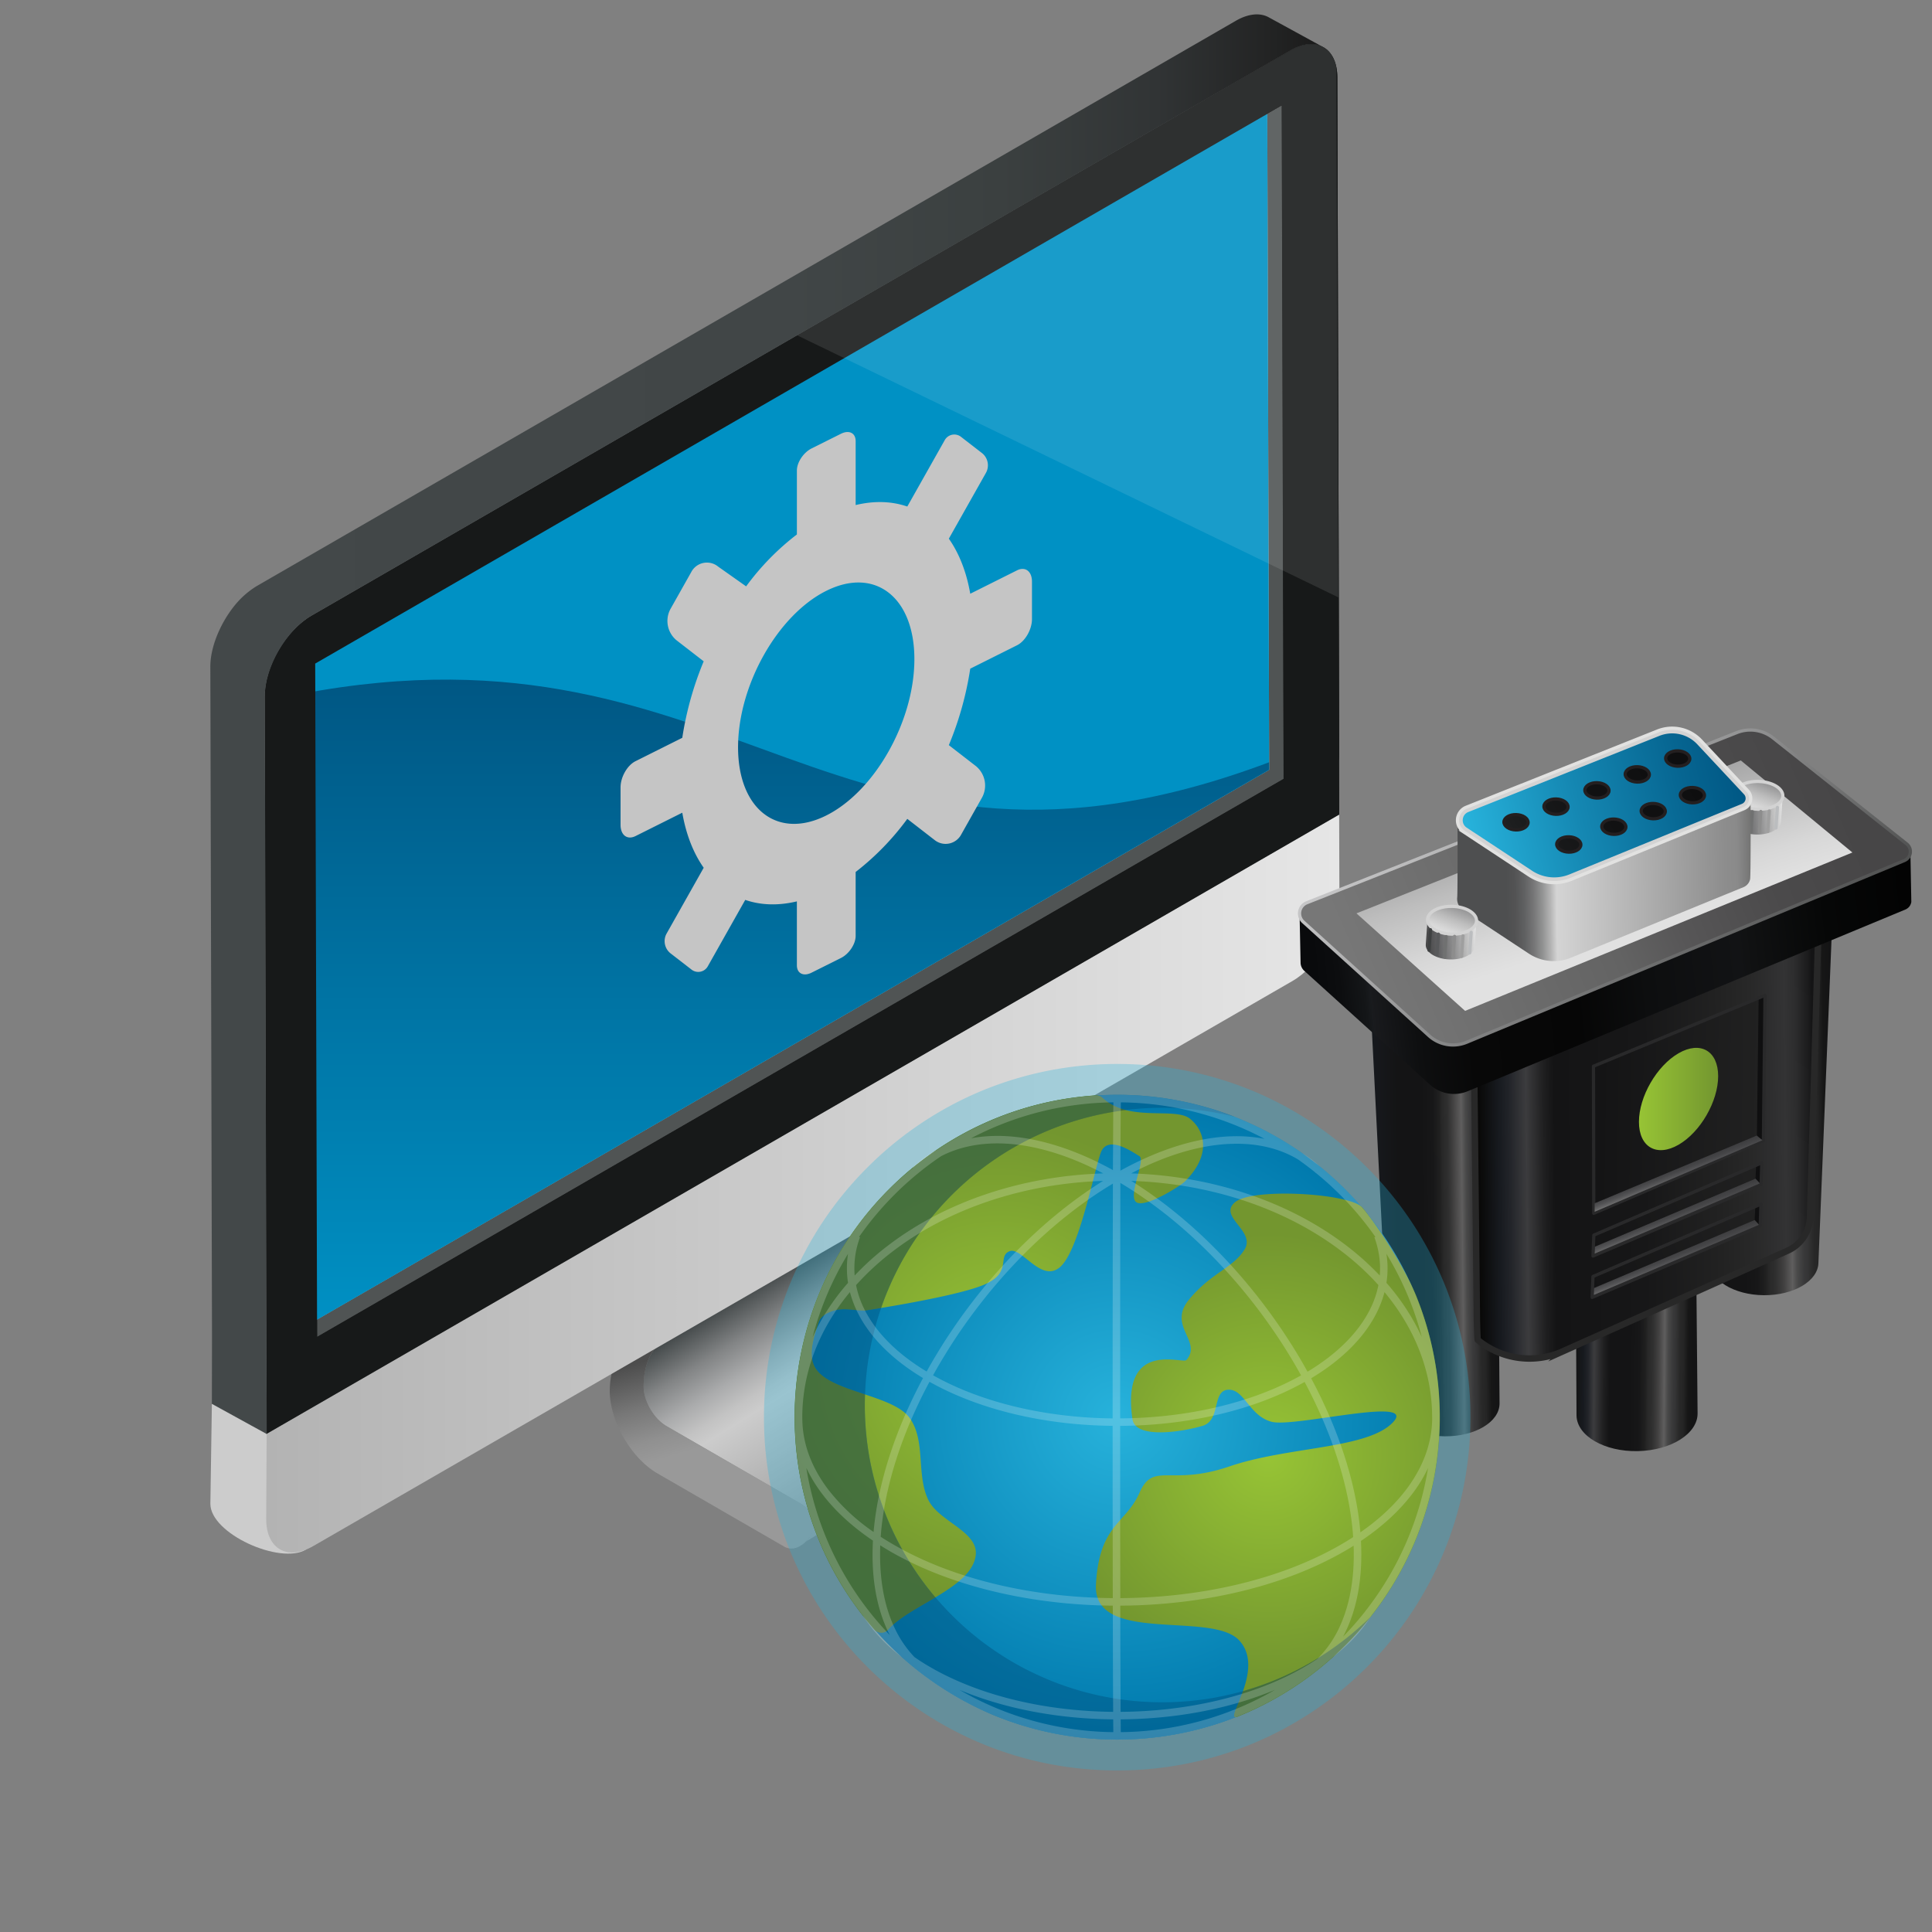 <svg xmlns="http://www.w3.org/2000/svg" xmlns:xlink="http://www.w3.org/1999/xlink" viewBox="0 0 600 600"><rect x="0" y="0" width="600" height="600" fill="#808080" stroke="none"/><linearGradient y2="412.36" y1="211.05" x2="243.79" x1="243.79" gradientUnits="userSpaceOnUse" id="g"><stop stop-color="#005784" offset="0"/><stop stop-color="#0091c4" offset="1"/></linearGradient><linearGradient y2="224.91" y1="224.91" x2="411.07" x1="65.31" gradientUnits="userSpaceOnUse" id="h"><stop stop-color="#434849" offset="0"/><stop stop-color="#414647" offset=".52"/><stop stop-color="#3b4040" offset=".71"/><stop stop-color="#313435" offset=".85"/><stop stop-color="#232424" offset=".95"/><stop stop-color="#1a1a1a" offset="1"/></linearGradient><linearGradient y2="457.65" y1="393.92" x2="281.96" x1="242.49" gradientUnits="userSpaceOnUse" id="i"><stop stop-color="#434849" offset="0"/><stop stop-color="#4a4f50" offset=".02"/><stop stop-color="#828485" offset=".16"/><stop stop-color="#aaabac" offset=".29"/><stop stop-color="#c3c3c3" offset=".39"/><stop stop-color="#ccc" offset=".45"/><stop stop-color="#999" offset="1"/></linearGradient><linearGradient y2="444.34" y1="414.86" x2="235.36" x1="226.64" gradientUnits="userSpaceOnUse" id="j"><stop stop-color="#4d4d4d" offset="0"/><stop stop-color="#4f4f4f" offset=".02"/><stop stop-color="#777" offset=".45"/><stop stop-color="#909090" offset=".79"/><stop stop-color="#999" offset="1"/></linearGradient><linearGradient y2="367.57" y1="367.57" x2="415.97" x1="82.68" gradientUnits="userSpaceOnUse" id="k"><stop stop-color="#b3b3b3" offset="0"/><stop stop-color="#e6e6e6" offset="1"/></linearGradient><linearGradient y2="-1214.83" y1="-1187.86" x2="3660.17" x1="3634.96" gradientUnits="userSpaceOnUse" gradientTransform="rotate(47.41 225.67 -3963.3)" id="l"><stop stop-color="#141415" offset="0"/><stop stop-color="#171a1f" offset=".06"/><stop stop-color="#222429" offset=".1"/><stop stop-color="#3c3c3e" offset=".15"/><stop stop-color="#3b3b3d" offset=".15"/><stop stop-color="#1f1f20" offset=".23"/><stop stop-color="#141415" offset=".28"/><stop stop-color="#141415" offset=".45"/><stop stop-color="#171718" offset=".53"/><stop stop-color="#202020" offset=".58"/><stop stop-color="#282828" offset=".6"/><stop stop-color="#2f2f2f" offset=".64"/><stop stop-color="#424141" offset=".69"/><stop stop-color="#5f5e5e" offset=".74"/><stop stop-color="#494949" offset=".77"/><stop stop-color="#39393a" offset=".81"/><stop stop-color="#333334" offset=".84"/><stop stop-color="#323232" offset=".84"/><stop stop-color="#282828" offset=".87"/><stop stop-color="#252525" offset=".9"/><stop stop-color="#161616" offset=".94"/><stop stop-color="#141415" offset=".98"/></linearGradient><linearGradient y2="-1433.91" y1="-1401.43" x2="3684.79" x1="3657.21" gradientUnits="userSpaceOnUse" gradientTransform="rotate(49.06 86.78 -4054.03)" id="m"><stop stop-color="#171a1f" offset=".06"/><stop stop-color="#141415" offset=".28"/><stop stop-color="#141415" offset=".45"/><stop stop-color="#171718" offset=".53"/><stop stop-color="#202020" offset=".58"/><stop stop-color="#282828" offset=".6"/><stop stop-color="#2f2f2f" offset=".64"/><stop stop-color="#424141" offset=".68"/><stop stop-color="#5f5e5e" offset=".74"/><stop stop-color="#494949" offset=".77"/><stop stop-color="#39393a" offset=".81"/><stop stop-color="#333334" offset=".84"/><stop stop-color="#323232" offset=".84"/><stop stop-color="#282828" offset=".87"/><stop stop-color="#252525" offset=".9"/><stop stop-color="#161616" offset=".94"/><stop stop-color="#141415" offset=".98"/></linearGradient><linearGradient y2="-1539.39" y1="-1499.88" x2="3722.43" x1="3688.86" gradientUnits="userSpaceOnUse" gradientTransform="rotate(49.06 86.78 -4054.03)" id="n"><stop stop-color="#171a1f" offset=".06"/><stop stop-color="#222429" offset=".1"/><stop stop-color="#3c3c3e" offset=".15"/><stop stop-color="#3b3b3d" offset=".15"/><stop stop-color="#1f1f20" offset=".23"/><stop stop-color="#141415" offset=".28"/><stop stop-color="#141415" offset=".45"/><stop stop-color="#171718" offset=".53"/><stop stop-color="#202020" offset=".58"/><stop stop-color="#282828" offset=".6"/><stop stop-color="#2f2f2f" offset=".64"/><stop stop-color="#424141" offset=".69"/><stop stop-color="#5f5e5e" offset=".74"/><stop stop-color="#494949" offset=".77"/><stop stop-color="#39393a" offset=".81"/><stop stop-color="#333334" offset=".84"/><stop stop-color="#323232" offset=".84"/><stop stop-color="#282828" offset=".87"/><stop stop-color="#252525" offset=".9"/><stop stop-color="#161616" offset=".94"/><stop stop-color="#141415" offset=".98"/></linearGradient><linearGradient y2="-1525.49" y1="-1443.78" x2="3731.93" x1="3662.52" gradientUnits="userSpaceOnUse" gradientTransform="rotate(49.06 86.78 -4054.03)" id="o"><stop stop-color="#060503" offset="0"/><stop stop-color="#171a1f" offset=".07"/><stop stop-color="#222429" offset=".1"/><stop stop-color="#3c3c3e" offset=".15"/><stop stop-color="#3b3b3d" offset=".15"/><stop stop-color="#1f1f20" offset=".2"/><stop stop-color="#141415" offset=".23"/><stop stop-color="#171718" offset=".49"/><stop stop-color="#222" offset=".71"/><stop stop-color="#282828" offset=".8"/><stop stop-color="#2e2e2f" offset=".86"/><stop stop-color="#333334" offset=".9"/><stop stop-color="#2d2d2e" offset=".93"/><stop stop-color="#1b1b1c" offset=".97"/><stop stop-color="#141415" offset=".98"/></linearGradient><linearGradient y2="-1435.65" y1="-1588.25" x2="3597.66" x1="3703.81" gradientUnits="userSpaceOnUse" gradientTransform="rotate(49.06 86.78 -4054.03)" id="p"><stop stop-color="#030303" offset="0"/><stop stop-color="#060707" offset=".14"/><stop stop-color="#111213" offset=".28"/><stop stop-color="#121315" offset=".29"/><stop stop-color="#0d0e0f" offset=".45"/><stop stop-color="#060606" offset=".57"/><stop stop-color="#080808" offset=".75"/><stop stop-color="#0e0f10" offset=".84"/><stop stop-color="#191a1d" offset=".91"/><stop stop-color="#191b1e" offset=".91"/><stop stop-color="#141618" offset=".92"/><stop stop-color="#0c0d0f" offset=".96"/><stop stop-color="#090a0c" offset="1"/></linearGradient><linearGradient y2="-1450.95" y1="-1603.89" x2="3600.42" x1="3650.01" gradientUnits="userSpaceOnUse" gradientTransform="rotate(49.06 86.78 -4054.03)" id="q"><stop stop-color="#474647" offset="0"/><stop stop-color="#4b4a4b" offset=".19"/><stop stop-color="#575657" offset=".39"/><stop stop-color="#636363" offset=".52"/><stop stop-color="#777" offset="1"/></linearGradient><linearGradient y2="-1528.9" y1="-1528.9" x2="3682.33" x1="3569.25" gradientUnits="userSpaceOnUse" gradientTransform="rotate(49.06 86.78 -4054.03)" id="r"><stop stop-color="#c7c7c8" offset="0"/><stop stop-color="#505151" offset="1"/></linearGradient><linearGradient id="a"><stop stop-color="#3c3c3e" offset="0"/><stop stop-color="#575758" offset=".09"/><stop stop-color="#929293" offset=".31"/><stop stop-color="#bdbdbd" offset=".5"/><stop stop-color="#d7d7d7" offset=".65"/><stop stop-color="#e1e1e1" offset=".74"/></linearGradient><linearGradient y2="-1510.35" y1="-1556.09" xlink:href="#a" x2="3668.74" x1="3562.24" gradientUnits="userSpaceOnUse" gradientTransform="rotate(49.06 86.78 -4054.03)" id="s"/><linearGradient id="b"><stop stop-color="#3c3c3e" offset="0"/><stop stop-color="#464647" offset=".12"/><stop stop-color="#5f5f61" offset=".32"/><stop stop-color="#89898a" offset=".57"/><stop stop-color="#c3c3c3" offset=".86"/><stop stop-color="#e0e0e0" offset="1"/></linearGradient><linearGradient y2="-1584.85" y1="-1570.7" xlink:href="#b" x2="3645.32" x1="3634.84" gradientUnits="userSpaceOnUse" gradientTransform="rotate(49.06 86.78 -4054.03)" id="t"/><linearGradient y2="-1545.57" y1="-1554.43" xlink:href="#a" x2="6073.12" x1="6052.48" gradientUnits="userSpaceOnUse" gradientTransform="matrix(-.028 1 -1.221 -.035 -1173.71 -5869.19)" id="u"/><linearGradient y2="-1564.16" y1="-1493.71" x2="3655.09" x1="3595.64" gradientUnits="userSpaceOnUse" gradientTransform="rotate(49.06 86.78 -4054.03)" id="v"><stop stop-color="#4e4f50" offset=".17"/><stop stop-color="#535354" offset=".2"/><stop stop-color="#5f6061" offset=".23"/><stop stop-color="#747475" offset=".26"/><stop stop-color="#909191" offset=".29"/><stop stop-color="#b5b5b5" offset=".32"/><stop stop-color="#d4d4d4" offset=".34"/><stop stop-color="#8d8d8d" offset=".91"/><stop stop-color="#8a8a8a" offset=".95"/><stop stop-color="#818181" offset=".97"/><stop stop-color="#727271" offset="1"/><stop stop-color="#70706f" offset="1"/></linearGradient><linearGradient y2="-1583.33" y1="-1506.07" x2="3628.69" x1="3588.35" gradientUnits="userSpaceOnUse" gradientTransform="rotate(49.06 86.78 -4054.03)" id="w"><stop stop-color="#27b2db" offset="0"/><stop stop-color="#1588b3" offset=".39"/><stop stop-color="#066591" offset=".79"/><stop stop-color="#005784" offset="1"/></linearGradient><linearGradient id="c"><stop stop-color="#1f2021" offset="0"/><stop stop-color="#191a1b" offset=".14"/><stop stop-color="#111112" offset=".49"/><stop stop-color="#0e0e0f" offset="1"/></linearGradient><linearGradient y2="-1574.06" y1="-1515.13" xlink:href="#c" x2="3612.03" x1="3603.12" gradientUnits="userSpaceOnUse" gradientTransform="rotate(49.06 86.78 -4054.03)" id="x"/><linearGradient y2="-1572.26" y1="-1513.33" xlink:href="#c" x2="3623.94" x1="3615.03" gradientUnits="userSpaceOnUse" gradientTransform="rotate(49.06 86.78 -4054.03)" id="y"/><linearGradient y2="-1574.44" y1="-1515.52" xlink:href="#c" x2="3609.49" x1="3600.58" gradientUnits="userSpaceOnUse" gradientTransform="rotate(49.06 86.78 -4054.03)" id="z"/><linearGradient y2="-1574.82" y1="-1515.89" xlink:href="#c" x2="3607.01" x1="3598.11" gradientUnits="userSpaceOnUse" gradientTransform="rotate(49.06 86.78 -4054.03)" id="A"/><linearGradient y2="-1575.2" y1="-1516.27" xlink:href="#c" x2="3604.5" x1="3595.6" gradientUnits="userSpaceOnUse" gradientTransform="rotate(49.06 86.78 -4054.03)" id="B"/><linearGradient y2="-1572.61" y1="-1513.68" xlink:href="#c" x2="3621.64" x1="3612.74" gradientUnits="userSpaceOnUse" gradientTransform="rotate(49.06 86.78 -4054.03)" id="C"/><linearGradient y2="-1572.97" y1="-1514.05" xlink:href="#c" x2="3619.21" x1="3610.31" gradientUnits="userSpaceOnUse" gradientTransform="rotate(49.06 86.78 -4054.03)" id="D"/><linearGradient y2="-1573.39" y1="-1514.47" xlink:href="#c" x2="3616.44" x1="3607.53" gradientUnits="userSpaceOnUse" gradientTransform="rotate(49.06 86.78 -4054.03)" id="E"/><linearGradient y2="-1575.58" y1="-1516.65" xlink:href="#c" x2="3601.97" x1="3593.07" gradientUnits="userSpaceOnUse" gradientTransform="rotate(49.06 86.78 -4054.03)" id="F"/><linearGradient y2="-1487.58" y1="-1473.44" xlink:href="#b" x2="3612.29" x1="3601.82" gradientUnits="userSpaceOnUse" gradientTransform="rotate(49.06 86.78 -4054.03)" id="G"/><linearGradient y2="-1468.65" y1="-1477.52" xlink:href="#a" x2="6114.59" x1="6093.95" gradientUnits="userSpaceOnUse" gradientTransform="matrix(-.028 1 -1.221 -.035 -1173.71 -5869.19)" id="H"/><clipPath id="J"><path d="M548.14 309.1l-.5 45.1-52.68 22.59-.09-45.67z"/></clipPath><linearGradient id="d"><stop stop-color="#212121" offset="0"/><stop stop-color="#141415" offset="1"/></linearGradient><linearGradient y2="-1482.74" y1="-1520.06" xlink:href="#d" x2="3676.59" x1="3709.97" gradientUnits="userSpaceOnUse" gradientTransform="rotate(49.06 86.78 -4054.03)" id="I"/><linearGradient id="e"><stop stop-color="#3c3c3e" offset=".23"/><stop stop-color="#3e3e40" offset=".54"/><stop stop-color="#464648" offset=".69"/><stop stop-color="#535355" offset=".81"/><stop stop-color="#666667" offset=".92"/><stop stop-color="#7c7c7d" offset="1"/></linearGradient><linearGradient y2="-1486.06" y1="-1488.99" xlink:href="#e" x2="3710.93" x1="3702.87" gradientUnits="userSpaceOnUse" gradientTransform="rotate(49.06 86.78 -4054.03)" id="K"/><clipPath id="M"><path d="M547.15 361.11l-.24 6.79-52.19 22.17.26-6.49z"/></clipPath><linearGradient y2="-1451.82" y1="-1507.34" xlink:href="#d" x2="3709" x1="3726.03" gradientUnits="userSpaceOnUse" gradientTransform="rotate(49.06 86.78 -4054.03)" id="L"/><linearGradient y2="-1476.69" y1="-1479.83" xlink:href="#e" x2="3721.01" x1="3712.37" gradientUnits="userSpaceOnUse" gradientTransform="rotate(49.06 86.78 -4054.03)" id="N"/><clipPath id="P"><path d="M546.88 373.95l-.23 6.8-52.2 22.16.27-6.49z"/></clipPath><linearGradient y2="-1443.21" y1="-1498.73" xlink:href="#d" x2="3718.53" x1="3735.55" gradientUnits="userSpaceOnUse" gradientTransform="rotate(49.06 86.78 -4054.03)" id="O"/><linearGradient y2="-1468.07" y1="-1471.22" xlink:href="#e" x2="3730.54" x1="3721.89" gradientUnits="userSpaceOnUse" gradientTransform="rotate(49.06 86.78 -4054.03)" id="Q"/><linearGradient id="f"><stop stop-color="#97c435" offset="0"/><stop stop-color="#73962f" offset="1"/></linearGradient><linearGradient y2="341.3" y1="341.3" xlink:href="#f" x2="533.59" x1="508.98" gradientUnits="userSpaceOnUse" id="R"/><radialGradient r="100.13" gradientUnits="userSpaceOnUse" cy="440.13" cx="346.96" id="S"><stop stop-color="#27b2db" offset="0"/><stop stop-color="#0079ad" offset="1"/></radialGradient><radialGradient xlink:href="#f" r="68.78" gradientUnits="userSpaceOnUse" cy="451.98" cx="393.73" id="T"/><radialGradient xlink:href="#f" r="74.11" gradientUnits="userSpaceOnUse" cy="423.61" cx="310.2" id="U"/><path fill="#ccc" d="M65.8 435.99l52.32 2.55-23.18 42.75c-8.06 4.66-29.59-4.99-29.61-14.26z"/><path fill="#505454" d="M398.04 32.78l-7.72-4.48.6 209.1L90.77 410.69l7.72 4.49 300.14-173.29z"/><path fill="#c6c6c6" d="M393.55 29.97l.6 209.1L94 412.36l-.59-209.1z"/><path fill="#f2f2f2" d="M97.89 206.08l-7.71-4.49L390.32 28.3l7.72 4.48z"/><path fill="#171919" d="M400.7 15.71c8.04-4.64 14.59-.91 14.62 8.33l.59 210.36c0 .61-.01 1.22-.06 1.83l.05 16.77L82.78 445.42l-.01-17.41-.01-3.64-.52-208.02c-.02-9.24 6.48-20.51 14.55-25.16zm-2.07 226.18l-.59-209.1L97.89 206.08l.59 209.1z"/><path fill="#0091c4" d="M393.55 29.97l.6 209.1L94 412.36l-.59-209.1z"/><path fill="url(#g)" d="M94 412.36l300.14-173.29-.01-2.34c-134.46 50.49-164.82-47.07-300.69-21.23z"/><path fill="#171919" d="M400.7 15.71c8.04-4.64 14.59-.91 14.62 8.33l.59 210.36c0 .61-.01 1.22-.06 1.83l.05 16.77L82.78 445.42l-.01-17.41-.01-3.64-.52-208.02c-.02-9.24 6.48-20.51 14.55-25.16zm-2.07 226.18l-.59-209.1L97.89 206.08l.59 209.1z"/><path opacity=".1" fill="#fff" d="M415.64 185.52l-168.09-81.39L400.7 15.71c7.01-4.05 12.88-1.73 14.29 5.06z"/><path fill="url(#h)" d="M394.15 5.45c-2.65-1.54-6.32-1.32-10.36 1.01L79.86 181.93a26.61 26.61 0 00-5.03 3.93c-5.08 5.08-9.53 13.87-9.51 21.23l.52 208.02-.04 20.87 17.04 9.37-.08-20.99-.52-208.02c-.02-8.14 5.29-18.02 11.77-23.24.9-.72 1.83-1.38 2.78-1.92L400.7 15.71c4.05-2.33 7.71-2.55 10.36-1.01z"/><path fill="#9fa0a0" d="M326.27 422.33l-42.1-24.3c-3.94-2.27-7.12-7.79-7.11-12.29.02-6.85 2.46-12.18 6.72-14.57l-77.19 44.86c-4.26 2.4-6.7 7.72-6.72 14.58-.01 4.5 3.17 10.01 7.11 12.28l42.1 24.3a8.53 8.53 0 013.86 6.71c0 1.23-.44 2.1-1.13 2.5L329 431.54c.7-.41 1.13-1.28 1.14-2.5a8.55 8.55 0 00-3.87-6.71z"/><path fill="#212525" d="M255.67 375.44l77.19-44.86 5.46 9.48-77.19 44.86z"/><path fill="#1c1e1f" d="M201.11 406.52l77.19-44.85 54.56-31.09-77.19 44.86z"/><path fill="url(#i)" d="M310.34 442.39L329 431.55c.7-.41 1.13-1.28 1.14-2.5.01-2.47 0-4.51-3.86-6.71-14.07-8.03-28.07-16.2-42.1-24.3l-.4-.25c-.23-.15-.46-.31-.68-.48a16.26 16.26 0 01-4.92-6.53 13.2 13.2 0 01-1.11-5.04c0-.73.03-1.43.09-2.12.47-5.82 2.83-10.31 6.63-12.45l-19.49 11.32-16.17 9.4-13.29 7.72-28.25 16.42c-3.53 1.99-5.5 5.78-6.3 9.75a22.1 22.1 0 00-.41 5.33 14.56 14.56 0 002.09 6.54 14.54 14.54 0 005 5.25 157558 157558 0 0042.1 24.3 8.53 8.53 0 013.86 6.71c0 1.23-1.99 4.45-2.69 4.86 6.59-3.83 14.73-10.01 21.32-13.85l10.52-6.12 12.81-7.44z"/><path fill="url(#j)" d="M255.67 375.44l5.46 9.48-54.53 31.1c-4.26 2.4-6.7 7.72-6.72 14.58-.01 4.5 3.17 10.01 7.11 12.28l42.1 24.3a8.53 8.53 0 013.86 6.71c-.01 2.47-4.59 8.8-9.2 6.54l-39.54-22.83c-8.2-4.73-14.87-16.29-14.85-25.71.03-9.21 6.08-22.13 11.76-25.37z"/><path fill="url(#k)" d="M82.81 445.31l333.08-192.3.08 26.43c.02 9.27-6.5 20.55-14.57 25.21L288.5 369.8l-79.24 45.73-111.95 64.6c-8.06 4.66-14.61.93-14.64-8.34z"/><path fill-rule="evenodd" fill="#c5c5c5" d="M315.84 177.13l-14.52 7.26c-1.18-6.83-3.48-12.59-6.65-17.1l11.58-20.54a4.84 4.84 0 00-1.24-6.01l-6.45-4.99a3.4 3.4 0 00-5.21 1.02l-11.58 20.54c-4.79-1.65-10.21-1.86-16.04-.46v-19.86c0-2.52-2.04-3.54-4.56-2.28l-9.13 4.56c-2.52 1.26-4.56 4.33-4.56 6.85v19.86a79.2 79.2 0 00-15.76 16.12l-8.7-6.14a5.49 5.49 0 00-8.37 1.75l-6.45 11.45a7.79 7.79 0 001.92 9.7l8.42 6.52a101.62 101.62 0 00-6.65 23.75l-14.52 7.26c-2.57 1.28-4.65 4.93-4.65 8.14v11.63c0 3.21 2.08 4.77 4.65 3.49l14.52-7.26c1.18 6.83 3.48 12.59 6.65 17.1l-11.58 20.54a4.84 4.84 0 001.24 6.01l6.45 4.99a3.4 3.4 0 005.21-1.02l11.58-20.54c4.79 1.65 10.21 1.86 16.04.46v19.86c0 2.52 2.05 3.54 4.56 2.28l9.13-4.56c2.52-1.26 4.56-4.33 4.56-6.85V270.8a82.53 82.53 0 0016.04-16.49l8.42 6.52a5.49 5.49 0 008.37-1.75l6.45-11.45a7.79 7.79 0 00-1.92-9.7l-8.42-6.52a101.62 101.62 0 006.65-23.75l14.52-7.26c2.57-1.28 4.65-4.93 4.65-8.14v-11.63c0-3.22-2.09-4.78-4.65-3.5zm-59.25 76.13c-15.11 7.56-27.38-1.94-27.38-21.19s12.27-41.02 27.38-48.57c15.11-7.56 27.38 1.94 27.38 21.19.01 19.25-12.26 41.01-27.38 48.57z" clip-rule="evenodd"/><path fill="url(#l)" d="M527.2 438.85c.13 6.31-8.19 11.6-18.57 11.81s-18.9-4.74-19.03-11.05l-.17-33.41 37.41-6.52z"/><path fill="url(#m)" d="M465.7 435.93c-.05 5.68-7.66 10.21-16.99 10.13-9.34-.08-16.86-4.75-16.82-10.42l-6.03-119.41 39.04 11.97z"/><path fill="url(#n)" d="M564.73 392.11c-.05 5.68-7.66 10.21-16.99 10.13-9.34-.08-16.86-4.75-16.82-10.42l-9.08-113.02 47.38 2.47z"/><path fill="url(#o)" d="M564.62 291.96l-2.51 86.1a11.7 11.7 0 01-6.91 10.33l-69.88 31.3a25.2 25.2 0 01-26.4-3.59c-.12-.1-.26-6.55-.26-6.71l-.88-81.14z"/><path stroke-width="2" stroke-miterlimit="10" stroke="#282828" fill="none" d="M564.62 291.96l-2.51 86.1a11.7 11.7 0 01-6.91 10.33l-69.88 31.3a25.2 25.2 0 01-26.4-3.59c-.12-.1-.26-6.55-.26-6.71l-.88-81.14z"/><path fill="url(#p)" d="M593.58 280.08c-.14 1-.77 1.93-1.84 2.38l-135.93 56.43a11.09 11.09 0 01-11.69-2.02l-39.05-35.36a3.5 3.5 0 01-1.16-2.38l-.31-15.03 189.69-19.64z"/><path fill="url(#q)" d="M550.63 229.16l41.51 32.93a3.02 3.02 0 01-.72 5.16l-135.93 56.43a11.09 11.09 0 01-11.69-2.02l-39.05-35.36a3.56 3.56 0 011.08-5.94l133.6-52.86a11.35 11.35 0 0111.2 1.66z"/><path stroke-miterlimit="10" stroke="url(#r)" fill="none" d="M550.63 229.16l41.51 32.93a3.02 3.02 0 01-.72 5.16l-135.93 56.43a11.09 11.09 0 01-11.69-2.02l-39.05-35.36a3.56 3.56 0 011.08-5.94l133.6-52.86a11.35 11.35 0 0111.2 1.66z"/><path fill="url(#s)" d="M540.62 236.16l34.66 28.59L455 313.94l-33.74-30.29z"/><path fill="url(#t)" d="M537.89 254.65c-.07 2.38 3.28 4.4 7.48 4.52s7.66-1.71 7.73-4.09l.56-7.87-15.21-.43z"/><path fill="url(#u)" d="M545.93 251.3c-4.2-.12-7.55-2.14-7.48-4.52s3.53-4.21 7.73-4.09 7.55 2.14 7.48 4.52-3.53 4.21-7.73 4.09z"/><ellipse transform="rotate(-88.37 546.06 246.99)" stroke-miterlimit="10" stroke="#d3d3d3" ry="7.61" rx="4.31" fill="none" cy="247" cx="546.05"/><path stroke-miterlimit="10" stroke-linejoin="round" stroke-linecap="round" stroke="#3f4142" fill="none" d="M539.35 249.94l-.45 6.37"/><path stroke-miterlimit="10" stroke-linejoin="round" stroke-linecap="round" stroke="#bbbdbf" fill="none" d="M552 250.76l-.46 6.37"/><path stroke-miterlimit="10" stroke-linejoin="round" stroke-linecap="round" stroke="#9f9f9f" fill="none" d="M549.45 251.86l-.45 6.36"/><path stroke-miterlimit="10" stroke-linejoin="round" stroke-linecap="round" stroke="#8d8d8d" fill="none" d="M546.83 252.01l-.45 6.37"/><path stroke-miterlimit="10" stroke-linejoin="round" stroke-linecap="round" stroke="#707171" fill="none" d="M544.2 252.08l-.45 6.37"/><path stroke-miterlimit="10" stroke-linejoin="round" stroke-linecap="round" stroke="#58595b" fill="none" d="M541.82 251.31l-.46 6.37"/><path fill="url(#v)" d="M453.59 281.98a4.32 4.32 0 01-1.04-3.3c.17-1.62.1-23.72.1-23.72l91.01-6.46s.09 23.45-.15 24.56a3.46 3.46 0 01-2.07 2.46l-53.55 21.9a14.08 14.08 0 01-13.11-1.28l-20.29-13.38a4.21 4.21 0 01-.9-.78z"/><path fill="url(#w)" d="M515.03 227.78l-59.33 23.65a3.56 3.56 0 00-.64 6.29l20.29 13.38a13.31 13.31 0 0012.36 1.21l53.55-21.9a2.66 2.66 0 00.94-4.27l-14.5-15.52a11.52 11.52 0 00-12.67-2.84z"/><path fill="url(#x)" d="M520.95 237.95c-2.07-.06-3.72-1.17-3.68-2.49s1.75-2.34 3.82-2.28 3.72 1.17 3.68 2.49-1.75 2.34-3.82 2.28z"/><path fill="url(#y)" d="M525.5 249.32c-2.07-.06-3.72-1.17-3.68-2.49s1.75-2.34 3.82-2.28 3.72 1.17 3.68 2.49c-.03 1.32-1.75 2.34-3.82 2.28z"/><path fill="url(#z)" d="M508.38 242.87c-2.07-.06-3.72-1.17-3.68-2.49s1.75-2.34 3.82-2.28 3.72 1.17 3.68 2.49-1.75 2.34-3.82 2.28z"/><path fill="url(#A)" d="M495.85 247.84c-2.07-.06-3.72-1.17-3.68-2.49s1.75-2.34 3.82-2.28 3.72 1.17 3.68 2.49-1.75 2.34-3.82 2.28z"/><path fill="url(#B)" d="M483.15 252.88c-2.07-.06-3.72-1.17-3.68-2.49s1.75-2.34 3.82-2.28 3.72 1.17 3.68 2.49-1.75 2.34-3.82 2.28z"/><path fill="url(#C)" d="M513.35 254.28c-2.07-.06-3.72-1.17-3.68-2.49s1.75-2.34 3.82-2.28 3.72 1.17 3.68 2.49-1.75 2.33-3.82 2.28z"/><path fill="url(#D)" d="M501.1 259.12c-2.07-.06-3.72-1.17-3.68-2.49s1.75-2.34 3.82-2.28 3.72 1.17 3.68 2.49-1.75 2.34-3.82 2.28z"/><path fill="url(#E)" d="M487.13 264.65c-2.07-.06-3.72-1.17-3.68-2.49s1.75-2.34 3.82-2.28 3.72 1.17 3.68 2.49-1.75 2.33-3.82 2.28z"/><path fill="url(#F)" d="M470.71 257.73c-2.07-.06-3.72-1.17-3.68-2.49s1.75-2.34 3.82-2.28 3.72 1.17 3.68 2.49-1.75 2.34-3.82 2.28z"/><path fill="#d3d3d3" d="M453.71 257.6a4.35 4.35 0 011.69-6.91l59.33-23.65a12.22 12.22 0 0113.54 3.03l14.5 15.52a3.45 3.45 0 01-1.22 5.56L488 273.05a14.08 14.08 0 01-13.11-1.28l-20.29-13.38a4.46 4.46 0 01-.89-.79zm61.62-29.07L456 252.18a2.7 2.7 0 00-1.72 2.28 2.69 2.69 0 001.23 2.58l20.29 13.38a12.48 12.48 0 0011.61 1.13l53.55-21.9a1.84 1.84 0 00.65-2.98l-14.5-15.52a10.67 10.67 0 00-11.78-2.62z"/><g stroke-miterlimit="10" fill="none"><ellipse transform="rotate(-88.37 521.03 235.56)" stroke="#231f20" ry="3.75" rx="2.38" cy="235.56" cx="521.02"/><ellipse transform="rotate(-88.37 525.58 246.93)" stroke="#231f20" ry="3.75" rx="2.38" cy="246.94" cx="525.57"/><ellipse transform="rotate(-88.37 508.46 240.48)" stroke="#231f20" ry="3.75" rx="2.38" cy="240.49" cx="508.45"/><ellipse transform="rotate(-88.37 495.93 245.45)" stroke="#231f20" ry="3.75" rx="2.38" cy="245.46" cx="495.92"/><ellipse transform="rotate(-88.37 483.23 250.5)" stroke="#231f20" ry="3.75" rx="2.38" cy="250.5" cx="483.22"/><ellipse transform="rotate(-88.37 513.43 251.89)" stroke="#231f20" ry="3.75" rx="2.38" cy="251.89" cx="513.42"/><ellipse transform="rotate(-88.37 501.18 256.73)" stroke="#231f20" ry="3.75" rx="2.38" cy="256.74" cx="501.17"/><ellipse transform="rotate(-88.37 487.2 262.26)" stroke="#231f20" ry="3.75" rx="2.38" cy="262.26" cx="487.2"/><ellipse transform="rotate(-88.37 470.8 255.34)" stroke="#231f20" ry="3.75" rx="2.38" cy="255.35" cx="470.78"/><path stroke="#e2e2e1" d="M453.71 257.6a4.35 4.35 0 011.69-6.91l59.33-23.65a12.22 12.22 0 0113.54 3.03l14.5 15.52a3.45 3.45 0 01-1.22 5.56L488 273.05a14.08 14.08 0 01-13.11-1.28l-20.29-13.38a4.46 4.46 0 01-.89-.79z"/></g><path fill="url(#G)" d="M442.78 293.44c-.07 2.38 3.28 4.4 7.48 4.52s7.66-1.71 7.73-4.09l.56-7.87-15.21-.43z"/><path fill="url(#H)" d="M450.82 290.09c-4.2-.12-7.55-2.14-7.48-4.52s3.53-4.21 7.73-4.09 7.55 2.14 7.48 4.52-3.53 4.21-7.73 4.09z"/><ellipse transform="rotate(-88.37 450.95 285.78)" stroke-miterlimit="10" stroke="#d3d3d3" ry="7.61" rx="4.31" fill="none" cy="285.78" cx="450.94"/><path stroke-miterlimit="10" stroke-linejoin="round" stroke-linecap="round" stroke="#3f4142" fill="none" d="M444.24 288.73l-.45 6.37"/><path stroke-miterlimit="10" stroke-linejoin="round" stroke-linecap="round" stroke="#bbbdbf" fill="none" d="M456.89 289.55l-.46 6.37"/><path stroke-miterlimit="10" stroke-linejoin="round" stroke-linecap="round" stroke="#9f9f9f" fill="none" d="M454.34 290.65l-.45 6.36"/><path stroke-miterlimit="10" stroke-linejoin="round" stroke-linecap="round" stroke="#8d8d8d" fill="none" d="M451.72 290.8l-.45 6.37"/><path stroke-miterlimit="10" stroke-linejoin="round" stroke-linecap="round" stroke="#707171" fill="none" d="M449.09 290.87l-.45 6.36"/><path stroke-miterlimit="10" stroke-linejoin="round" stroke-linecap="round" stroke="#58595b" fill="none" d="M446.71 290.1l-.46 6.37"/><path fill="url(#I)" d="M548.14 309.1l-.5 45.29-52.68 22.58-.09-45.85z" clip-path="url(#J)"/><path fill="#0f0f10" d="M546.16 309.92l-.55 43.41 2.03 1.63.5-45.86z" clip-path="url(#J)"/><path stroke-miterlimit="10" stroke-linejoin="round" stroke-linecap="round" stroke="#29292a" fill="none" d="M548.14 309.1l-.5 45.11-52.68 22.59-.09-45.68z"/><path fill="url(#K)" d="M495.23 373.69l50.35-21.03 1.76 1.44-52.11 22.22z"/><path fill="url(#L)" d="M547.15 361.11l-.24 6.79-52.19 22.17.26-6.49z" clip-path="url(#M)"/><path fill="#0f0f10" d="M545.39 361.87l-.2 4.18 1.72 1.85.24-6.79z" clip-path="url(#M)"/><path fill="url(#N)" d="M494.83 387.37l50.36-21.32 1.72 1.85-52.19 22.17z" clip-path="url(#M)"/><path stroke-miterlimit="10" stroke-linejoin="round" stroke-linecap="round" stroke="#29292a" fill="none" d="M547.15 361.11l-.24 6.79-52.19 22.17.26-6.49z"/><path fill="url(#O)" d="M546.88 373.95l-.23 6.8-52.2 22.16.27-6.49z" clip-path="url(#P)"/><path fill="#0f0f10" d="M545.13 374.71l-.21 4.18 1.73 1.86.23-6.8z" clip-path="url(#P)"/><path fill="url(#Q)" d="M494.56 400.21l50.36-21.32 1.73 1.86-52.2 22.16z" clip-path="url(#P)"/><path stroke-miterlimit="10" stroke-linejoin="round" stroke-linecap="round" stroke="#29292a" fill="none" d="M546.88 373.95l-.23 6.8-52.2 22.16.27-6.49z"/><path fill="url(#R)" d="M533.59 334.2c0 7.85-5.51 17.39-12.3 21.31s-12.3.74-12.3-7.1 5.51-17.39 12.3-21.31 12.3-.74 12.3 7.1z"/><path opacity=".3" fill-rule="evenodd" fill="#27b2db" d="M424.53 362.56a110.04 110.04 0 00-35.61-23.84 109.76 109.76 0 00-41.97-8.3c-14.86 0-29.04 2.97-41.96 8.3a109.88 109.88 0 00-35.61 23.84 109.37 109.37 0 00-32.12 77.56 109.3 109.3 0 0032.12 77.58 109.85 109.85 0 0035.61 23.83c12.92 5.35 27.1 8.3 41.96 8.3 14.89 0 29.05-2.95 41.97-8.3a109.85 109.85 0 0035.61-23.83 109.91 109.91 0 0023.83-35.6c5.35-12.93 8.3-27.1 8.3-41.98a109.4 109.4 0 00-8.3-41.95 109.59 109.59 0 00-23.83-35.61z" clip-rule="evenodd"/><path fill-rule="evenodd" fill="url(#S)" d="M417.75 369.33a100.32 100.32 0 00-32.49-21.75 100.17 100.17 0 00-38.31-7.57c-13.56 0-26.5 2.7-38.3 7.57a100.44 100.44 0 00-54.23 54.27 99.6 99.6 0 00-7.59 38.27 99.73 99.73 0 0029.32 70.81 101.17 101.17 0 0032.5 21.75 100.15 100.15 0 0038.3 7.57c13.58 0 26.51-2.7 38.31-7.57a100.42 100.42 0 0032.49-21.75 99.73 99.73 0 0029.34-70.81 99.6 99.6 0 00-7.59-38.27 100.18 100.18 0 00-21.75-32.52z" clip-rule="evenodd"/><path fill-rule="evenodd" fill="url(#T)" d="M423.1 375.02c3.64 4.24 12.89 17.87 16.85 27.74a100.54 100.54 0 01-.82 76.75 100.07 100.07 0 01-22.09 32.22 99.93 99.93 0 01-32.68 21.38c-4.96 1.99 9.06-14.62.41-23.75-8.67-9.14-45.43 1.48-44.41-17.3 1.02-18.77 9.21-18.67 13.53-28.48 4.31-9.82 9.49-1.88 27.89-8.16 18.37-6.28 42.84-5.35 50.8-13.69 7.98-8.35-30.5 1.62-37.57-.16-7.08-1.76-8.52-10.27-13.61-9.98-5.08.28-2.19 9.45-7.87 11.19s-20.91 4.4-21.84-2.08c-3.58-24.84 15.6-17 16.76-18.34 5.06-5.85-6.02-10.5.82-18.78 6.84-8.3 13.64-9.75 17.24-15.54 3.58-5.79-8.42-10.22-2.9-14.73 5.52-4.5 35.67-2.73 39.49 1.71z" clip-rule="evenodd"/><path fill-rule="evenodd" fill="url(#U)" d="M340.25 340.18a99.79 99.79 0 00-64.13 29.12 99.96 99.96 0 00-21.73 32.44 100.63 100.63 0 000 76.79 99.24 99.24 0 0017.14 27.52c.54.63 1.23.96 2.07 1 .82.02 1.59-.22 2.13-.85 6.67-7.7 25.96-13 27.28-23.11.98-7.52-11.48-10.49-14.74-17.33-3.72-7.76-.76-18.08-5.6-25.17-5.02-7.38-24.04-8.06-29.19-15.33-2.83-3.99-.76-9.98.76-14.62.65-2.02 3.09-3.22 5.16-3.74 2.93-.74 6.04.08 9.05.11.21 0 28.56-4.29 37.27-8.08 8.72-3.77 3.93-8.75 7.76-10.33 3.83-1.56 9.84 10 15.74 4.89s10.53-29.81 12.63-35.51c2.11-5.73 9.92-.16 11.99 1.06 2.06 1.2-3.63 12.25-1 14.27 2.63 2.04 13.74-4.99 15.12-6.37 8.33-8.23 6.25-15.82 1.58-19.52-4.67-3.72-18.93 1.21-27.13-6.45a2.82 2.82 0 00-2.16-.79z" clip-rule="evenodd"/><path opacity=".5" fill-rule="evenodd" fill="#005784" d="M383.42 346.83a100.13 100.13 0 00-36.46-6.83c-13.56 0-26.5 2.7-38.3 7.57a100.44 100.44 0 00-54.23 54.27 99.6 99.6 0 00-7.59 38.27 99.73 99.73 0 0029.32 70.81 101.17 101.17 0 0032.5 21.75 100.15 100.15 0 0038.3 7.57c13.58 0 26.51-2.7 38.31-7.57a100.42 100.42 0 0040.12-30.3 92.03 92.03 0 01-64.52 26.29 92.31 92.31 0 1122.55-181.83z" clip-rule="evenodd"/><path opacity=".5" fill-rule="evenodd" fill="#506821" d="M340.25 340.18a99.79 99.79 0 00-64.13 29.12 99.75 99.75 0 00-21.73 32.44 100.63 100.63 0 000 76.79 99.24 99.24 0 0017.14 27.52c.54.63 1.23.96 2.07 1 .82.02 1.59-.22 2.13-.85 3.17-3.64 9.16-6.77 14.75-10.09a91.94 91.94 0 01-21.86-63.06c-6.18-2.07-12.49-4.06-15.14-7.81-2.83-3.98-.76-9.97.76-14.6.65-2.02 3.09-3.22 5.16-3.74 2.93-.74 6.04.08 9.05.11.06 0 2.06-.3 5.16-.81a92.41 92.41 0 0176.11-61.46 16.12 16.12 0 01-7.3-3.78 2.88 2.88 0 00-2.17-.78zm85.47 161.9a103.28 103.28 0 01-8.69 9.65 99.93 99.93 0 01-32.68 21.38c-2.51 1.01-.16-2.74 1.65-7.88a92.43 92.43 0 0039.72-23.15z" clip-rule="evenodd"/><path opacity=".2" fill-rule="evenodd" fill="#fff" d="M348.07 537.93a97.36 97.36 0 0047.9-13.14c-14.3 5.99-31.1 9.06-47.94 9.17zm96.69-97.96c-.04-14.2-5.46-27.46-14.79-38.69a32.79 32.79 0 01-2.58 6.7c-3.75 7.33-10.48 14.23-20.2 20.06 8.49 15.88 13.99 32.45 15.29 47.84 6.36-4.4 11.35-9.24 14.98-14.31 4.74-6.62 7.18-13.64 7.31-20.65v-.95zm-16.68-40.88a29.75 29.75 0 01-2.75 7.83c-3.56 6.92-9.96 13.48-19.26 19.07a165.09 165.09 0 00-5.35-9c-12.76-20.07-30.11-38.21-49.39-50.25 25.33.84 48.16 8.91 64.9 21.55a82.98 82.98 0 0111.85 10.8zm-85.51-32.35c-25.31.84-48.14 8.91-64.88 21.55a83.46 83.46 0 00-11.83 10.81 29.05 29.05 0 002.75 7.83c3.53 6.89 9.92 13.45 19.17 19.01 1.65-2.99 3.41-5.94 5.26-8.86 12.8-20.11 30.2-38.31 49.53-50.34zm-78.61 34.53c.59 2.26 1.44 4.5 2.57 6.7 3.73 7.31 10.44 14.19 20.13 20-8.51 15.86-14.02 32.43-15.36 47.8a62.72 62.72 0 01-14.03-13.11c-4.85-6.37-7.53-13.13-8.02-19.93a48.4 48.4 0 01-.08-1.74v-.1l-.01-.73c0-14.29 5.42-27.62 14.8-38.89zm-11.59 13.94a69.84 69.84 0 0111-16.81c-.47-3-.47-6.01-.01-9.01a96.91 96.91 0 00-10.99 25.82zm13.06-19.09a27.4 27.4 0 011.65-11.88l-.3-.1a98.23 98.23 0 0125.46-25.06c5.44-2.83 11.87-4.19 19.05-3.96 9.38.31 20.02 3.33 31.35 9.29-25.88.82-49.21 9.09-66.36 22.03a84.89 84.89 0 00-10.85 9.68zm85.86-31.71c25.87.82 49.19 9.09 66.34 22.03a85.83 85.83 0 0110.86 9.68c.34-3.97-.23-7.97-1.66-11.88l.31-.1a97.14 97.14 0 00-18.44-19.83l-.02.03-.31-.3a99.72 99.72 0 00-5.24-3.95c-5.75-3.46-12.76-5.12-20.66-4.86-9.33.29-19.92 3.28-31.18 9.18zm79.28 33.98c.47-3 .47-6.01 0-9.01a96.77 96.77 0 0110.98 25.83 70.31 70.31 0 00-10.98-16.82zm16.52 41.41v.55l-.01.62a99.58 99.58 0 01-21.15 60.73 45.07 45.07 0 01-7.98 9.51 57.9 57.9 0 01-4.14 3.47 99.75 99.75 0 01-66.85 25.58 99.74 99.74 0 01-66.84-25.58 55.98 55.98 0 01-4.15-3.47 45.88 45.88 0 01-7.98-9.51 99.8 99.8 0 01-21.15-60.77v-.79a99.8 99.8 0 0136.72-77.49l-.09-.09a33.5 33.5 0 017.56-5.48 99.72 99.72 0 0155.94-17.07c21.4 0 41.22 6.72 57.49 18.15a32.04 32.04 0 015.37 4.05 99.42 99.42 0 017.93 7.14 99.74 99.74 0 0129.33 70.45zm-170.76 67.99a39.5 39.5 0 01-.72-1.46c-2.99-6.43-4.63-14.3-4.63-23.44 0-1.47.04-2.94.12-4.43-6.55-4.42-11.78-9.28-15.67-14.39a46 46 0 01-5.01-8.16 97.54 97.54 0 0019.23 44.16l.04-.01.17.28c2.04 2.58 4.19 5.08 6.47 7.45zm71.62-144.23c.03-7.07.05-11.97.08-15.42.01-2.73.04-4.55.06-5.79a97.35 97.35 0 0144.63 11.33 45.69 45.69 0 00-10.34-.79c-10.28.35-21.99 3.81-34.43 10.67zm-2.33 4.02v2.07c-.06 20.68-.08 46.08-.08 70.49v.36c-20.2-.21-40.26-4.67-55.77-13.39 1.64-2.96 3.38-5.88 5.21-8.78 13.03-20.49 30.9-38.93 50.64-50.75zm-56.96 61.55c-8.57 16.01-14.04 32.73-15.15 48.13 1.3.85 2.65 1.67 4.05 2.47 18.79 10.85 43.34 16.38 68.03 16.58-.04-16.69-.05-35.31-.05-53.5-20.54-.19-41-4.76-56.88-13.68zm-15.29 50.79c-.04.99-.05 1.98-.05 2.96 0 8.81 1.54 16.33 4.4 22.46a34.04 34.04 0 006.28 9.29 66.62 66.62 0 004.99 3.16c15.66 9.04 36.12 13.65 56.71 13.84-.03-4.61-.06-11.39-.08-21l-.03-11.98c-25.05-.2-50.04-5.83-69.2-16.89a96.74 96.74 0 01-3.02-1.84zm135.76 35.25a68.53 68.53 0 01-4.21 2.62c-15.71 9.08-36.27 13.69-56.91 13.84l-.08-21-.02-11.98c25.2-.14 50.34-5.77 69.6-16.89.98-.56 1.94-1.14 2.87-1.73.04.93.05 1.84.05 2.75 0 8.81-1.56 16.34-4.41 22.47a33.74 33.74 0 01-6.89 9.92zm-63.42 18.79c-16.78-.14-33.52-3.2-47.76-9.17a97.22 97.22 0 0047.8 13.14zm78.35-33.64a97.65 97.65 0 01-6.96 7.96c.36-.67.71-1.36 1.03-2.07 3-6.43 4.64-14.28 4.64-23.44 0-1.39-.04-2.79-.12-4.22 7.12-4.77 12.68-10.06 16.7-15.64a44.08 44.08 0 004.14-7.01 97.13 97.13 0 01-19.24 44.16l-.04-.01zm-18.9-71.14c8.57 16.04 14.02 32.77 15.08 48.18-1.24.81-2.54 1.6-3.89 2.37-18.9 10.92-43.62 16.45-68.43 16.58-.03-15.56-.04-34.21-.04-53.49 20.67-.12 41.3-4.67 57.28-13.64zm-57.29 11.31c20.31-.13 40.54-4.58 56.19-13.35-1.66-3-3.43-5.98-5.29-8.91-13.08-20.55-30.99-39.04-50.83-50.86v2.27c-.05 18.26-.06 43.88-.06 70.49v.36zm-2.24-77.11l.08-15.25c.01-2.71.04-4.52.07-5.78a97.13 97.13 0 00-44.2 11.14 47.1 47.1 0 019.79-.7c10.24.35 21.89 3.78 34.26 10.59z" clip-rule="evenodd"/></svg>